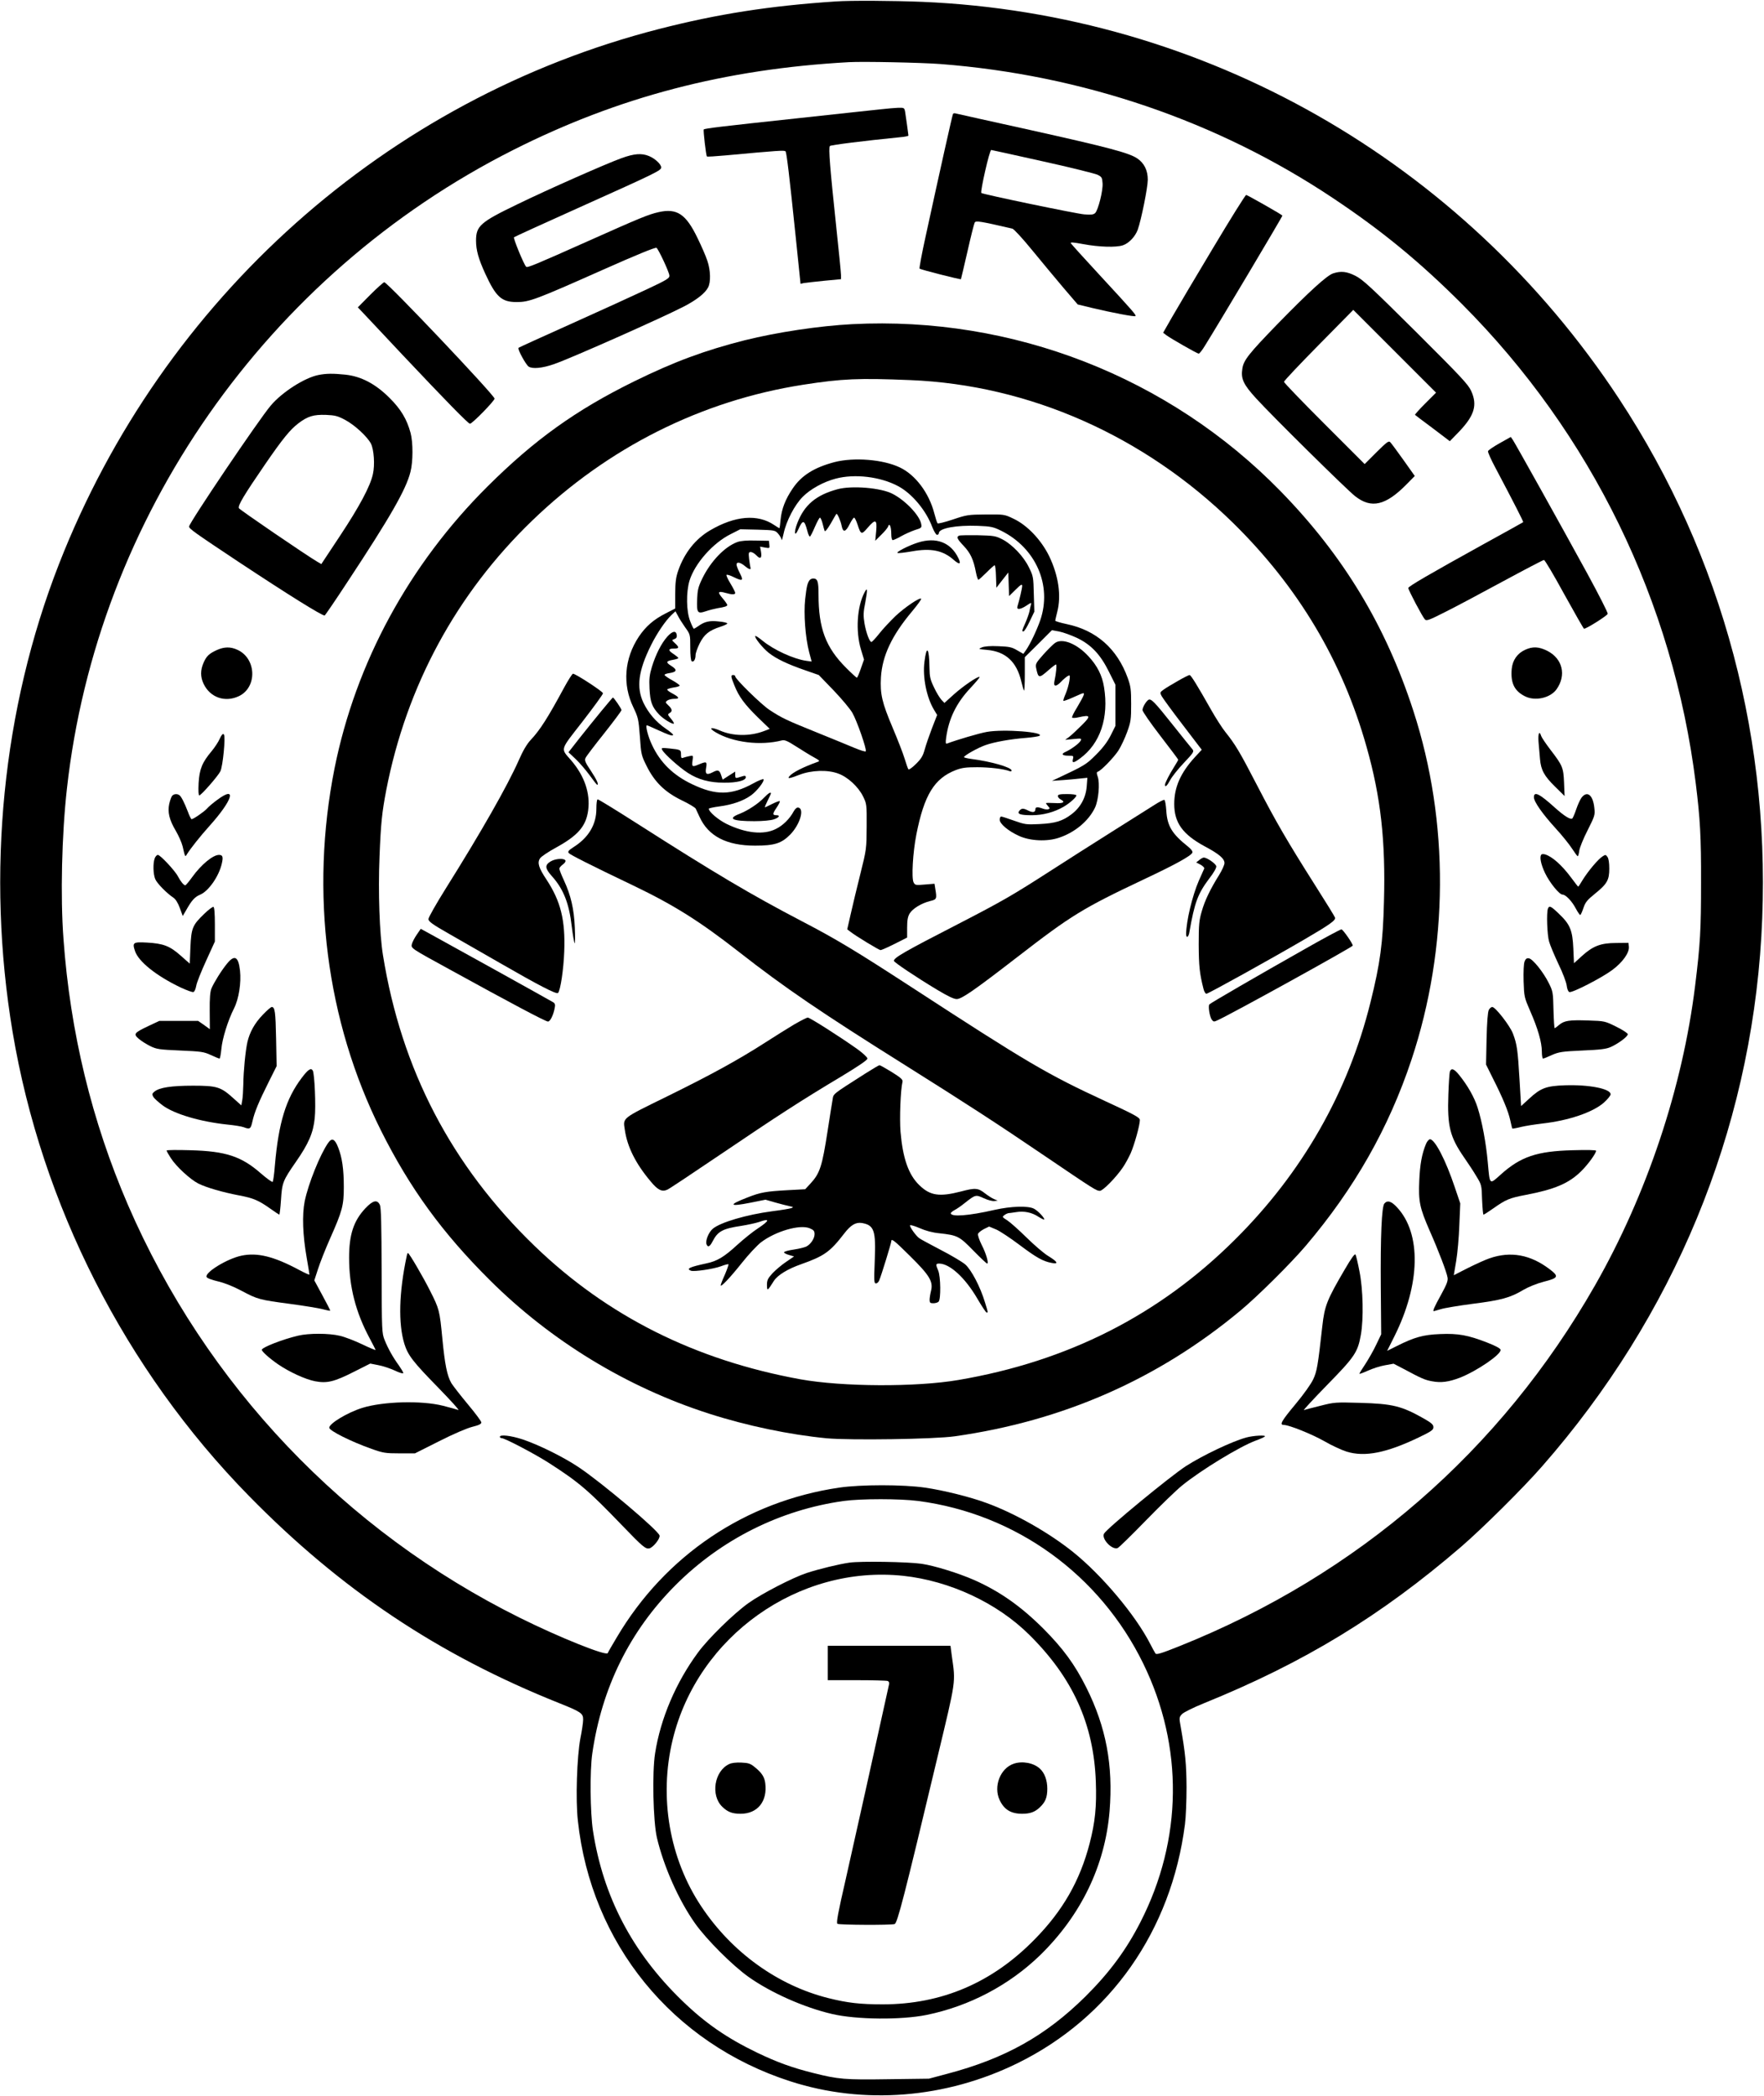 <?xml version="1.0" encoding="UTF-8" standalone="yes"?>
<svg version="1.0" xmlns="http://www.w3.org/2000/svg" width="1000pt" height="1188pt" viewBox="0 0 1334 1584" preserveAspectRatio="xMidYMid meet">
  <g transform="translate(0,1584) scale(0.1,-0.1)" fill="#000000" stroke="none">
    <path d="M6320 15833 c-499 -33 -894 -95 -1335 -208 -2060 -528 -3754 -2038
-4539 -4046 -428 -1096 -551 -2338 -351 -3536 219 -1309 853 -2556 1785 -3507
696 -711 1435 -1205 2350 -1570 163 -65 180 -77 180 -123 0 -21 -9 -85 -21
-143 -26 -138 -37 -463 -19 -622 100 -929 715 -1684 1607 -1971 554 -179 1174
-130 1718 137 702 345 1163 1002 1266 1806 7 52 12 178 12 280 -1 175 -9 258
-44 457 -13 70 -12 73 10 97 13 13 85 49 164 81 760 308 1339 661 1947 1184
163 141 466 441 612 608 996 1136 1571 2526 1658 4008 85 1457 -288 2866
-1077 4065 -1184 1798 -3137 2910 -5268 3000 -220 9 -546 11 -655 3z m790
-473 c1077 -83 2098 -432 2969 -1013 371 -247 658 -483 976 -801 979 -981
1598 -2251 1769 -3626 33 -267 41 -403 40 -750 0 -358 -6 -463 -45 -780 -95
-771 -366 -1580 -757 -2265 -714 -1251 -1792 -2187 -3141 -2727 -137 -55 -176
-67 -183 -56 -5 7 -23 40 -40 73 -111 217 -364 518 -583 694 -182 146 -440
293 -655 371 -121 45 -326 96 -465 116 -164 24 -486 24 -649 0 -707 -104
-1315 -512 -1681 -1131 -36 -60 -67 -114 -69 -120 -8 -25 -363 117 -661 265
-1330 659 -2380 1765 -2968 3125 -273 633 -436 1303 -487 2010 -24 318 -13
787 26 1135 228 2053 1510 3889 3375 4830 795 401 1600 612 2539 664 107 6
546 -3 690 -14z m-166 -10865 c738 -97 1373 -556 1702 -1230 306 -627 298
-1330 -22 -1955 -107 -209 -233 -380 -414 -560 -301 -298 -609 -471 -1050
-587 l-135 -36 -306 -4 c-332 -5 -378 -1 -569 47 -160 40 -273 81 -425 154
-228 110 -392 223 -569 395 -375 364 -595 785 -672 1284 -21 138 -24 451 -5
582 72 499 284 928 631 1275 345 345 791 568 1270 635 133 18 424 18 564 0z"/>
    <path d="M6665 15018 c-44 -4 -332 -36 -640 -69 -570 -61 -695 -76 -703 -84
-5 -5 17 -197 24 -204 2 -3 66 1 142 8 402 37 446 40 453 30 8 -13 29 -187 76
-642 l37 -359 26 6 c14 2 83 10 153 17 l127 12 0 31 c0 17 -16 177 -35 355
-48 453 -61 609 -49 621 8 8 257 39 527 66 37 3 67 9 67 13 -1 10 -19 143 -25
179 -6 31 -7 32 -53 31 -26 -1 -83 -6 -127 -11z"/>
    <path d="M7207 14983 c-5 -8 -98 -425 -207 -926 -29 -131 -49 -241 -46 -244 8
-8 308 -84 313 -80 1 2 23 95 49 208 25 112 50 211 55 220 8 16 44 10 285 -46
11 -2 78 -75 149 -162 71 -87 178 -215 237 -285 l108 -126 107 -26 c155 -37
324 -69 330 -62 7 7 -16 34 -271 310 -116 125 -214 234 -218 241 -6 9 20 7 95
-7 117 -22 247 -26 298 -9 46 15 94 66 113 118 27 76 76 320 76 378 0 71 -27
126 -81 162 -64 42 -220 83 -804 213 -302 67 -557 123 -567 126 -9 3 -19 1
-21 -3z m675 -358 c209 -46 397 -93 417 -102 33 -16 36 -22 39 -65 4 -55 -33
-202 -56 -225 -13 -12 -30 -14 -82 -10 -62 5 -769 152 -779 162 -9 10 62 325
75 325 2 0 176 -38 386 -85z"/>
    <path d="M4700 14648 c-112 -40 -558 -237 -786 -348 -282 -136 -314 -164 -314
-276 0 -72 19 -139 70 -250 81 -176 123 -214 238 -214 94 0 143 18 651 244
261 116 399 172 406 166 16 -13 94 -180 97 -208 3 -21 -14 -32 -167 -104 -93
-44 -350 -161 -570 -260 -219 -98 -401 -181 -404 -184 -9 -9 55 -127 77 -142
29 -19 104 -12 192 19 121 41 810 347 981 435 95 49 162 101 184 145 21 40 19
129 -6 202 -11 34 -45 112 -75 173 -87 180 -155 225 -293 194 -77 -17 -146
-46 -527 -216 -412 -184 -466 -206 -475 -197 -18 18 -99 216 -92 223 4 4 226
105 493 225 588 264 620 280 620 303 0 24 -46 67 -92 86 -55 23 -112 19 -208
-16z"/>
    <path d="M9173 13968 c-133 -222 -272 -456 -309 -521 l-68 -119 25 -19 c35
-26 233 -139 244 -139 6 0 28 28 49 63 98 157 588 979 584 981 -15 14 -266
156 -274 156 -6 0 -119 -181 -251 -402z"/>
    <path d="M10082 13777 c-47 -15 -182 -138 -420 -382 -219 -226 -258 -275 -267
-339 -12 -76 8 -119 104 -224 120 -132 683 -688 748 -739 124 -98 233 -72 395
94 l57 58 -85 120 c-47 66 -92 127 -100 135 -12 13 -25 3 -104 -75 l-90 -90
-305 305 c-168 168 -305 310 -305 317 0 7 118 132 262 278 l262 266 313 -313
313 -313 -82 -82 c-45 -45 -80 -84 -77 -86 2 -2 62 -48 134 -101 l129 -98 71
73 c115 121 139 200 91 306 -23 51 -77 108 -419 449 -339 337 -401 394 -456
422 -67 34 -110 38 -169 19z"/>
    <path d="M2800 13615 l-94 -95 40 -42 c22 -24 155 -164 294 -313 334 -354 501
-525 514 -525 17 0 186 173 186 190 0 25 -810 880 -834 880 -6 0 -54 -43 -106
-95z"/>
    <path d="M6445 13393 c-250 -13 -569 -61 -814 -122 -303 -77 -533 -162 -836
-311 -441 -217 -754 -442 -1108 -794 -594 -591 -997 -1334 -1157 -2131 -187
-940 -63 -1910 351 -2739 219 -437 463 -773 823 -1131 462 -460 1037 -810
1656 -1009 285 -92 611 -160 892 -187 178 -16 813 -7 968 15 819 116 1538 432
2160 950 130 108 381 357 495 491 367 432 627 889 799 1406 282 848 288 1798
14 2639 -209 644 -529 1173 -1003 1659 -844 865 -2026 1326 -3240 1264z m440
-423 c900 -37 1767 -421 2439 -1079 494 -485 828 -1045 1011 -1696 107 -378
144 -709 131 -1170 -8 -312 -28 -463 -102 -760 -169 -681 -516 -1289 -1026
-1795 -572 -569 -1262 -919 -2089 -1060 -321 -55 -879 -52 -1196 5 -796 145
-1459 477 -2009 1007 -629 607 -1009 1335 -1148 2201 -26 160 -37 477 -26 743
10 255 19 336 51 504 153 788 531 1485 1103 2037 573 553 1280 908 2050 1028
296 46 419 51 811 35z"/>
    <path d="M6311 12350 c-154 -41 -249 -100 -316 -199 -56 -82 -84 -155 -92
-237 -3 -35 -7 -64 -9 -64 -2 0 -19 11 -39 24 -125 85 -296 71 -485 -40 -111
-65 -194 -170 -241 -304 -18 -52 -22 -87 -23 -176 l0 -111 -72 -37 c-91 -46
-151 -99 -203 -176 -110 -166 -125 -362 -41 -535 36 -76 39 -88 49 -220 9
-134 11 -143 51 -223 60 -121 138 -197 265 -259 55 -26 102 -55 106 -63 4 -8
17 -36 29 -62 66 -146 204 -218 420 -218 147 0 200 17 266 84 74 76 109 195
61 204 -11 2 -23 -8 -35 -29 -30 -56 -81 -107 -135 -133 -93 -47 -229 -32
-374 39 -62 31 -133 91 -133 114 0 4 37 12 83 18 97 13 179 42 236 83 46 33
104 108 95 122 -3 4 -38 -9 -77 -31 -166 -91 -282 -93 -462 -7 -144 68 -243
165 -305 299 -29 60 -51 147 -38 147 3 0 38 -15 79 -34 89 -41 119 -50 119
-38 0 5 -25 26 -56 47 -74 51 -130 117 -168 195 -55 117 -39 242 57 435 44 89
109 185 155 229 l30 28 18 -33 c9 -19 34 -58 55 -88 39 -54 39 -55 39 -152 0
-61 4 -100 11 -105 15 -9 29 14 29 47 0 14 14 54 31 88 35 69 71 98 157 126
28 9 52 20 52 25 0 5 -29 12 -65 15 -69 8 -107 -1 -154 -35 -16 -11 -31 -20
-34 -20 -3 0 -16 26 -28 58 -29 73 -31 217 -5 305 40 130 177 286 313 353 l71
36 132 -3 c130 -4 132 -4 156 -32 13 -15 24 -36 25 -45 1 -9 7 12 15 48 20 95
84 217 144 277 59 60 158 114 250 138 144 38 338 15 472 -57 104 -55 212 -184
258 -309 13 -33 29 -59 36 -59 8 0 14 6 14 13 0 37 132 61 295 55 99 -4 117
-8 176 -37 262 -130 386 -412 296 -676 -26 -75 -77 -183 -109 -228 l-19 -27
-47 27 c-40 24 -60 28 -142 31 -62 3 -105 -1 -125 -9 -29 -12 -28 -13 40 -19
141 -13 224 -90 259 -241 8 -33 17 -64 20 -67 3 -3 6 53 6 124 l0 129 103 102
102 102 55 -10 c30 -6 91 -28 136 -49 107 -52 176 -125 241 -257 l48 -96 0
-156 0 -156 -35 -70 c-24 -48 -58 -94 -110 -146 -76 -76 -85 -82 -300 -183
l-35 -16 75 5 c41 3 102 8 134 12 l59 6 -5 -66 c-7 -85 -47 -158 -114 -209
-68 -52 -122 -69 -244 -75 -99 -5 -110 -3 -192 26 -47 17 -91 31 -97 31 -6 0
-11 -11 -11 -24 0 -31 64 -85 145 -122 84 -39 214 -45 304 -14 120 40 224 127
272 228 26 56 38 183 20 234 -9 26 -9 34 1 37 25 8 119 105 155 159 20 31 50
95 67 142 28 77 30 96 30 210 0 110 -3 134 -26 198 -80 221 -237 360 -461 407
-48 10 -87 22 -87 26 0 4 7 34 15 66 32 123 10 274 -61 422 -60 122 -165 234
-270 283 -68 33 -71 33 -209 32 -134 -1 -145 -3 -249 -38 -60 -20 -112 -33
-116 -29 -4 4 -15 39 -25 77 -40 153 -142 289 -259 345 -126 61 -347 79 -495
41z"/>
    <path d="M6334 12145 c-162 -44 -250 -117 -304 -255 -28 -72 -22 -113 7 -49
34 76 46 74 68 -10 6 -25 15 -45 20 -44 4 1 21 34 37 72 17 39 34 71 39 71 4
0 13 -19 19 -42 6 -24 13 -50 16 -58 3 -9 20 11 46 55 22 39 41 72 43 73 7 7
33 -54 40 -91 10 -51 30 -47 60 13 14 28 29 50 34 50 5 0 17 -24 26 -52 25
-77 30 -79 76 -25 60 70 73 64 65 -25 l-7 -73 45 45 c25 24 49 53 52 63 10 32
24 -1 24 -55 0 -29 5 -48 11 -48 6 0 35 13 63 29 28 16 75 37 104 47 52 16 54
18 48 48 -13 65 -121 178 -218 227 -88 45 -306 63 -414 34z"/>
    <path d="M7253 11794 c-22 -10 -15 -25 35 -78 51 -54 74 -103 92 -198 6 -32
15 -58 19 -58 3 0 31 25 61 55 30 30 58 55 62 55 4 0 9 -38 10 -85 l3 -85 45
58 45 57 3 -89 3 -89 49 48 c40 40 50 45 50 29 0 -17 -20 -104 -36 -156 -8
-27 24 -23 70 8 33 22 37 24 33 8 -3 -11 -9 -34 -12 -53 -4 -18 -18 -58 -31
-87 -27 -62 -28 -64 -14 -64 6 0 27 33 46 74 l36 75 -4 133 c-3 128 -4 136
-37 202 -40 83 -126 173 -201 212 -51 26 -65 28 -185 31 -71 1 -136 0 -142 -3z"/>
    <path d="M5577 11746 c-96 -35 -202 -145 -266 -276 -31 -64 -36 -87 -39 -155
-4 -105 2 -114 65 -93 26 9 66 19 88 23 56 9 75 15 75 25 0 4 -16 28 -36 51
-40 47 -35 56 23 40 49 -14 73 -14 73 0 0 6 -16 38 -36 71 -20 32 -33 62 -30
65 4 4 27 -3 51 -15 72 -35 80 -30 50 28 -14 27 -25 56 -25 65 0 23 28 18 62
-10 32 -27 50 -32 43 -12 -2 6 -6 36 -10 65 -5 46 -4 52 13 52 10 0 29 -11 42
-25 30 -32 43 -22 35 27 l-7 39 37 -7 c36 -6 36 -6 33 22 l-3 29 -100 2 c-65
2 -113 -2 -138 -11z"/>
    <path d="M6940 11741 c-72 -23 -168 -73 -152 -78 7 -3 55 3 108 12 144 26 235
8 317 -65 44 -38 57 -33 35 13 -57 120 -169 163 -308 118z"/>
    <path d="M6123 11458 c-17 -22 -23 -47 -34 -144 -12 -110 1 -289 30 -401 l19
-71 -37 5 c-98 13 -250 83 -335 153 -27 22 -51 38 -54 35 -10 -9 54 -89 101
-127 59 -46 140 -85 276 -132 l103 -36 112 -116 c61 -64 125 -140 142 -170 36
-63 111 -280 101 -291 -4 -4 -42 8 -85 26 -42 18 -170 70 -283 116 -233 94
-267 110 -361 172 -63 42 -258 233 -258 253 0 6 -7 10 -15 10 -20 0 -19 -10 9
-79 34 -85 77 -143 178 -242 l89 -86 -44 -17 c-106 -40 -233 -39 -332 4 -69
30 -91 21 -33 -13 130 -77 338 -103 502 -61 20 5 43 -5 108 -47 46 -29 105
-66 133 -81 42 -23 47 -28 30 -34 -112 -40 -192 -81 -215 -109 -18 -21 -2 -19
76 11 91 35 213 39 293 9 72 -26 152 -100 188 -173 27 -56 28 -60 27 -227 -1
-168 -1 -172 -48 -360 -26 -104 -59 -241 -73 -304 l-26 -114 24 -18 c40 -32
217 -139 228 -139 6 0 54 21 106 47 l95 48 0 75 c0 56 5 83 19 107 24 38 88
77 154 94 51 12 53 16 40 93 l-6 38 -73 -6 c-69 -6 -74 -5 -85 16 -17 31 -6
227 21 363 59 298 135 423 297 486 47 18 78 22 163 22 93 0 203 -13 246 -30 8
-3 14 -1 14 5 0 24 -157 69 -307 88 -29 4 -53 10 -53 13 0 12 105 71 162 91
68 24 191 46 309 55 48 4 92 11 99 15 46 28 -268 53 -397 30 -54 -9 -230 -61
-301 -88 -11 -4 -12 6 -7 44 20 145 77 262 183 375 41 44 73 82 70 84 -9 10
-121 -66 -193 -130 l-73 -66 -22 23 c-12 13 -38 54 -56 93 -29 60 -34 80 -35
150 -2 153 -22 176 -38 45 -15 -116 16 -270 73 -364 l23 -38 -39 -100 c-21
-55 -46 -127 -55 -161 -14 -50 -27 -71 -67 -110 -27 -27 -52 -45 -56 -40 -4 4
-17 41 -29 81 -12 40 -53 145 -91 235 -80 189 -95 253 -88 380 10 162 82 316
236 499 41 49 72 92 68 95 -11 11 -121 -63 -194 -131 -40 -39 -96 -98 -123
-133 -28 -35 -54 -63 -59 -63 -14 0 -39 66 -52 138 -10 61 -10 84 6 163 18 98
16 118 -7 72 -56 -107 -67 -291 -27 -427 l24 -79 -24 -68 c-13 -38 -26 -69
-30 -69 -4 0 -40 33 -81 74 -155 155 -209 299 -209 555 0 99 -7 121 -41 121
-9 0 -21 -6 -26 -12z"/>
    <path d="M5047 11031 c-45 -50 -88 -135 -117 -229 -18 -60 -22 -90 -18 -165 5
-101 19 -139 72 -195 30 -33 104 -78 112 -69 3 2 -7 19 -22 37 -25 29 -26 33
-11 42 24 13 21 31 -9 59 -23 22 -24 24 -8 36 10 7 33 13 51 13 45 0 42 11
-11 40 -25 13 -43 27 -40 31 2 4 25 11 49 15 25 3 45 10 45 14 0 5 -24 22 -54
39 -30 16 -57 35 -60 40 -4 5 13 13 39 16 55 9 58 25 10 55 -42 26 -38 36 15
45 22 4 40 10 40 13 0 4 -16 17 -35 30 -44 28 -44 42 0 42 42 0 44 8 10 40
-26 24 -26 24 -5 32 15 5 20 15 18 30 -5 36 -32 32 -71 -11z"/>
    <path d="M7979 10983 c-14 -10 -54 -49 -88 -87 -55 -62 -61 -72 -56 -100 17
-82 21 -83 92 -21 28 25 55 45 59 45 7 0 1 -67 -12 -127 -9 -43 12 -44 52 -2
16 17 38 35 48 41 18 10 19 7 13 -36 -4 -26 -16 -69 -28 -97 -12 -27 -20 -52
-17 -54 3 -3 40 11 82 30 75 34 77 34 71 13 -4 -13 -27 -54 -50 -93 -24 -38
-41 -73 -37 -77 4 -4 27 -3 51 3 89 20 93 10 21 -61 -36 -36 -78 -75 -95 -88
l-30 -22 63 6 c61 6 63 5 54 -13 -12 -21 -70 -64 -114 -84 -36 -16 -26 -29 23
-29 37 0 39 -1 33 -25 -8 -32 4 -32 53 4 153 111 220 309 182 540 -14 88 -51
161 -117 232 -88 96 -198 140 -253 102z"/>
    <path d="M4265 10643 c-121 -224 -181 -319 -251 -393 -29 -31 -59 -81 -92
-157 -85 -192 -285 -543 -551 -967 -72 -115 -131 -219 -131 -231 0 -18 28 -39
158 -113 86 -49 258 -148 382 -219 290 -167 428 -239 440 -227 18 19 42 176
47 314 9 237 -27 380 -134 543 -60 90 -71 128 -49 161 8 13 63 50 122 82 165
91 226 161 242 281 17 129 -28 260 -128 377 -82 95 -89 70 85 294 85 110 155
206 155 214 0 13 -207 148 -227 148 -5 0 -36 -48 -68 -107z"/>
    <path d="M8907 10695 c-42 -24 -91 -53 -107 -65 -28 -20 -29 -23 -16 -48 8
-15 79 -113 159 -217 l145 -190 -51 -55 c-109 -119 -157 -228 -157 -355 0
-142 64 -230 230 -320 109 -58 150 -93 150 -127 0 -13 -18 -53 -40 -89 -67
-107 -109 -194 -132 -276 -20 -68 -23 -100 -23 -253 1 -162 7 -218 36 -332 5
-21 15 -38 22 -38 14 0 479 258 733 406 201 117 247 150 240 170 -3 9 -70 118
-149 242 -216 341 -298 483 -440 757 -133 257 -165 310 -241 405 -24 30 -72
105 -106 165 -108 191 -154 265 -164 265 -6 0 -46 -20 -89 -45z"/>
    <path d="M4548 10468 c-47 -57 -122 -150 -167 -207 l-82 -105 55 -52 c30 -28
77 -84 106 -123 28 -39 53 -71 56 -71 14 0 -3 38 -47 105 -43 64 -50 80 -41
98 5 12 69 96 141 186 72 91 131 170 131 176 0 10 -58 95 -65 95 -2 0 -41 -46
-87 -102z"/>
    <path d="M8684 10552 c-19 -13 -44 -57 -44 -77 0 -11 61 -99 135 -195 74 -96
135 -177 135 -180 0 -3 -13 -27 -30 -53 -37 -59 -70 -123 -70 -137 0 -22 16
-8 40 37 14 26 60 84 104 130 72 76 77 85 64 101 -8 9 -77 95 -152 189 -135
170 -162 198 -182 185z"/>
    <path d="M5009 10172 c16 -30 130 -132 193 -172 77 -50 163 -74 273 -74 97 -1
165 16 165 41 0 11 -6 13 -20 9 -11 -3 -29 -9 -40 -12 -16 -5 -20 -2 -20 20
l0 26 -47 -30 -48 -31 -11 33 c-13 40 -24 44 -64 23 -46 -24 -59 -15 -50 34 8
47 3 49 -53 26 -52 -22 -56 -20 -50 27 6 41 6 41 -23 35 -16 -3 -37 -9 -46
-12 -15 -6 -18 -2 -18 24 0 36 -2 37 -88 46 -60 6 -63 5 -53 -13z"/>
    <path d="M5779 9814 c-42 -45 -122 -98 -185 -123 -96 -37 -58 -56 111 -56 63
0 126 6 148 14 39 13 50 31 19 31 -31 0 -31 10 0 56 17 25 28 47 25 50 -3 3
-28 -6 -56 -20 -28 -14 -53 -26 -56 -26 -3 0 6 22 20 50 14 27 25 52 25 55 0
13 -19 2 -51 -31z"/>
    <path d="M8000 9825 c0 -8 9 -19 20 -25 40 -21 22 -32 -45 -28 -36 2 -65 2
-65 -1 0 -2 7 -13 16 -23 14 -15 15 -18 2 -23 -8 -3 -27 -1 -42 5 -38 14 -56
13 -56 -4 0 -24 -18 -28 -52 -12 -39 20 -52 20 -69 0 -20 -24 5 -34 94 -34 84
0 171 23 242 65 46 27 95 71 95 85 0 6 -31 10 -70 10 -55 0 -70 -3 -70 -15z"/>
    <path d="M4510 9728 c0 -118 -59 -217 -171 -288 -39 -25 -47 -35 -38 -46 11
-13 164 -91 489 -246 308 -148 502 -270 800 -503 344 -269 617 -455 1255 -855
471 -296 689 -437 1060 -689 370 -251 386 -261 413 -261 22 0 121 100 172 175
18 25 44 74 60 108 28 63 70 213 70 252 0 19 -36 39 -257 141 -447 207 -588
290 -1473 866 -417 271 -562 359 -825 496 -387 202 -655 361 -1247 739 -158
101 -292 183 -298 183 -6 0 -10 -29 -10 -72z"/>
    <path d="M8735 9761 c-33 -21 -183 -116 -333 -210 -150 -95 -357 -226 -460
-293 -286 -184 -362 -228 -697 -401 -401 -206 -485 -254 -485 -278 0 -11 171
-125 324 -217 83 -50 129 -72 151 -72 37 0 130 64 460 319 406 314 492 367
955 586 234 110 358 178 367 202 4 9 -8 26 -33 46 -121 96 -157 156 -164 271
-3 44 -9 81 -15 82 -5 2 -37 -14 -70 -35z"/>
    <path d="M9069 9341 l-23 -18 33 -17 c18 -10 30 -23 28 -29 -3 -7 -21 -48 -41
-92 -49 -113 -95 -305 -96 -402 0 -37 19 -26 25 15 39 223 63 288 151 405 33
42 54 80 52 91 -3 19 -69 65 -94 66 -7 0 -22 -8 -35 -19z"/>
    <path d="M4163 9330 c-44 -27 -42 -52 10 -110 88 -98 131 -206 151 -382 8 -66
18 -123 22 -126 3 -4 4 49 1 118 -6 142 -30 245 -83 359 -19 40 -34 80 -34 87
0 7 12 21 27 32 15 11 23 24 19 30 -11 19 -78 14 -113 -8z"/>
    <path d="M3151 8776 c-17 -25 -34 -58 -37 -73 -6 -29 -3 -31 288 -190 465
-256 724 -393 742 -393 17 0 41 49 51 103 5 24 2 35 -12 43 -26 16 -812 452
-915 508 l-86 47 -31 -45z"/>
    <path d="M9855 8661 c-333 -188 -697 -399 -709 -411 -11 -11 1 -92 18 -116 12
-16 17 -17 42 -5 96 42 1024 555 1024 565 0 16 -71 118 -85 123 -5 2 -136 -68
-290 -156z"/>
    <path d="M6004 8097 c-49 -29 -147 -91 -219 -137 -209 -134 -409 -243 -742
-407 -345 -169 -332 -159 -318 -251 18 -128 82 -256 194 -389 55 -67 87 -83
128 -64 14 6 197 128 407 270 418 283 609 407 909 586 129 78 197 124 197 135
0 9 -34 41 -77 72 -137 97 -359 238 -374 238 -8 0 -55 -24 -105 -53z"/>
    <path d="M6544 7727 c-257 -164 -240 -151 -248 -199 -4 -23 -21 -128 -37 -233
-42 -271 -58 -322 -130 -400 l-40 -43 -132 -7 c-163 -9 -205 -16 -304 -55
-148 -57 -140 -72 21 -40 l115 23 73 -21 c40 -11 89 -24 108 -28 31 -6 33 -8
13 -15 -12 -4 -75 -15 -141 -23 -196 -26 -394 -84 -452 -133 -31 -26 -57 -91
-47 -117 10 -26 25 -19 46 22 39 76 76 96 216 117 50 8 110 21 134 29 86 31
83 12 -6 -47 -38 -24 -108 -81 -158 -126 -99 -91 -152 -123 -235 -140 -125
-27 -153 -40 -115 -55 24 -9 172 13 228 34 28 11 53 17 56 15 2 -3 -10 -38
-27 -78 -18 -39 -32 -76 -32 -81 0 -18 71 57 161 170 49 62 114 131 143 154
110 84 294 138 369 107 31 -13 37 -21 37 -45 0 -32 -29 -76 -62 -93 -12 -6
-54 -17 -95 -23 -41 -6 -74 -15 -74 -21 0 -5 17 -14 38 -20 l38 -11 -60 -41
c-33 -22 -79 -61 -103 -86 -36 -40 -42 -53 -42 -89 1 -48 3 -47 53 32 28 43
105 90 205 125 175 62 219 93 326 232 49 64 87 87 133 80 94 -16 108 -56 98
-289 -6 -150 -5 -168 9 -168 9 0 20 10 25 23 17 40 91 282 91 295 0 25 21 9
142 -111 148 -146 176 -193 159 -262 -6 -24 -11 -55 -11 -69 0 -22 5 -26 28
-26 15 0 33 5 40 12 18 18 16 190 -3 235 -20 47 -19 53 8 53 80 -1 196 -107
288 -265 34 -58 65 -105 70 -105 12 0 12 -2 -12 76 -36 120 -104 248 -150 288
-24 20 -108 70 -188 111 -80 42 -153 81 -161 88 -26 20 -72 86 -68 96 1 5 34
-4 73 -21 45 -20 97 -34 150 -39 136 -15 150 -22 256 -131 53 -54 100 -98 104
-98 14 0 -7 75 -41 141 -19 38 -31 75 -28 84 4 9 24 25 45 36 l39 19 53 -22
c28 -12 108 -65 177 -117 129 -97 178 -124 243 -136 55 -11 46 8 -24 51 -34
20 -108 84 -166 141 -58 57 -124 116 -146 130 -38 24 -40 26 -22 39 10 8 24
14 29 15 6 0 33 4 60 8 60 10 119 -2 169 -35 22 -14 41 -23 43 -21 8 8 -47 67
-77 82 -44 23 -173 19 -298 -9 -196 -45 -331 -55 -331 -25 0 4 13 15 28 23 16
8 51 32 78 54 81 64 83 64 144 36 30 -14 65 -23 80 -21 l25 3 -29 12 c-16 7
-45 26 -66 42 -53 42 -74 44 -183 15 -163 -42 -233 -32 -315 48 -82 79 -125
204 -142 404 -8 100 0 315 15 378 3 16 -12 30 -81 73 -46 28 -88 52 -93 52 -4
0 -52 -28 -107 -63z"/>
    <path d="M2410 13009 c-105 -20 -277 -130 -362 -231 -89 -104 -618 -888 -618
-915 0 -17 38 -44 375 -268 381 -252 627 -405 650 -405 3 0 81 114 172 253
324 491 444 700 477 833 20 77 20 222 1 294 -28 104 -73 180 -160 266 -106
106 -214 162 -332 175 -96 10 -145 9 -203 -2z m200 -340 c72 -38 167 -126 195
-179 23 -45 31 -162 15 -231 -20 -92 -102 -245 -249 -467 l-141 -213 -31 18
c-79 46 -583 390 -592 404 -11 18 37 98 199 334 132 192 188 260 249 307 72
55 116 68 210 65 69 -3 89 -8 145 -38z"/>
    <path d="M11341 12493 c-46 -26 -86 -53 -88 -60 -3 -7 23 -65 58 -130 136
-257 211 -404 208 -407 -2 -2 -137 -77 -299 -166 -414 -229 -570 -320 -570
-332 0 -15 108 -220 126 -238 12 -12 31 -5 146 53 73 36 270 141 438 232 168
91 310 165 316 165 7 0 76 -117 154 -260 79 -143 146 -260 149 -260 19 0 176
99 179 113 2 9 -68 146 -154 304 -204 373 -545 984 -564 1012 l-15 21 -84 -47z"/>
    <path d="M1640 10929 c-59 -27 -79 -46 -101 -97 -24 -55 -24 -106 0 -157 49
-105 163 -145 269 -94 139 68 131 285 -13 350 -52 24 -99 23 -155 -2z"/>
    <path d="M11534 10931 c-60 -27 -96 -80 -102 -146 -9 -105 20 -165 99 -205 77
-40 193 -14 240 52 76 107 46 232 -70 291 -64 32 -110 34 -167 8z"/>
    <path d="M1662 10259 c-10 -24 -38 -66 -61 -94 -72 -85 -93 -137 -99 -242 -3
-60 -1 -93 5 -93 14 0 139 143 159 181 20 39 41 266 27 280 -8 8 -17 -2 -31
-32z"/>
    <path d="M11635 10233 c3 -38 8 -95 11 -128 7 -83 32 -129 115 -210 l71 -70
-4 100 c-5 115 -10 129 -103 250 -35 46 -66 92 -70 104 -14 45 -25 19 -20 -46z"/>
    <path d="M1302 9827 c-6 -7 -16 -34 -22 -60 -14 -63 0 -122 50 -206 21 -36 44
-88 51 -116 19 -83 19 -83 32 -61 28 45 101 137 172 216 175 195 209 308 59
197 -33 -24 -68 -54 -79 -67 -20 -23 -103 -80 -116 -80 -4 0 -17 25 -28 56
-27 70 -51 117 -65 126 -17 12 -42 9 -54 -5z"/>
    <path d="M11600 9816 c0 -34 64 -125 165 -236 48 -52 103 -121 123 -152 21
-32 40 -58 43 -58 4 0 9 19 12 42 3 22 31 92 63 154 54 108 57 115 51 169 -10
97 -53 133 -96 79 -11 -14 -29 -54 -41 -89 -12 -36 -26 -67 -30 -70 -15 -10
-63 21 -131 82 -116 105 -159 127 -159 79z"/>
    <path d="M11657 9383 c-16 -15 -5 -73 27 -140 35 -73 108 -163 132 -163 24 0
71 -49 100 -104 16 -30 32 -53 35 -50 4 2 15 27 24 54 14 42 29 60 86 106 93
75 109 104 109 191 0 43 -5 76 -14 88 -13 18 -15 18 -38 3 -34 -22 -108 -111
-148 -175 -17 -29 -33 -53 -35 -53 -2 0 -26 31 -54 69 -70 94 -143 159 -197
175 -11 3 -23 3 -27 -1z"/>
    <path d="M1170 9354 c-14 -37 -12 -119 4 -157 13 -32 88 -108 138 -141 16 -11
34 -39 48 -78 l22 -60 24 41 c44 78 66 103 109 121 63 27 142 140 163 237 11
48 6 63 -22 63 -46 0 -135 -74 -202 -167 -25 -35 -49 -63 -53 -63 -11 0 -36
30 -55 67 -21 42 -134 163 -152 163 -8 0 -19 -12 -24 -26z"/>
    <path d="M1543 8933 c-88 -85 -96 -106 -103 -251 l-5 -124 -68 60 c-82 73
-131 92 -254 99 -106 6 -114 1 -92 -64 26 -79 160 -187 344 -275 47 -22 91
-38 98 -35 8 3 17 24 21 47 3 22 37 107 74 188 l67 147 0 129 c0 85 -4 131
-11 133 -6 2 -38 -22 -71 -54z"/>
    <path d="M11706 8974 c-12 -31 -6 -201 9 -250 8 -28 40 -104 71 -170 32 -65
59 -138 62 -162 3 -26 11 -46 20 -49 20 -8 243 106 325 167 78 58 129 130 125
175 l-3 30 -95 -1 c-116 0 -176 -24 -261 -102 l-56 -51 -5 112 c-6 138 -25
182 -108 261 -62 60 -74 65 -84 40z"/>
    <path d="M1717 8558 c-44 -54 -99 -143 -118 -188 -10 -25 -14 -74 -13 -171 l1
-137 -44 32 -45 31 -146 0 -147 0 -83 -39 c-109 -52 -115 -60 -72 -97 19 -16
58 -41 87 -55 47 -23 66 -26 225 -33 158 -7 178 -9 232 -34 32 -15 62 -27 66
-27 4 0 10 32 14 72 7 80 50 217 96 308 36 71 55 193 45 285 -12 107 -41 123
-98 53z"/>
    <path d="M11529 8573 c-6 -17 -9 -76 -7 -148 4 -118 5 -122 50 -226 57 -129
88 -236 88 -306 0 -29 4 -53 9 -53 5 0 35 12 67 27 53 23 76 27 231 34 137 6
180 11 215 27 58 26 128 79 128 96 0 8 -39 33 -87 57 -87 43 -89 43 -211 47
-146 5 -182 -1 -221 -33 -16 -14 -31 -25 -34 -25 -3 0 -7 62 -9 138 -3 131 -4
140 -35 202 -41 83 -122 184 -151 188 -16 3 -25 -4 -33 -25z"/>
    <path d="M1988 8172 c-62 -64 -99 -131 -117 -207 -15 -67 -30 -222 -31 -320
-1 -44 -4 -98 -8 -120 l-7 -39 -59 53 c-96 87 -124 96 -306 96 -164 0 -254
-14 -291 -44 -19 -15 -20 -21 -10 -40 7 -12 39 -41 71 -65 90 -66 283 -123
490 -145 52 -5 108 -14 123 -20 47 -18 53 -14 66 44 16 72 49 150 123 298 l60
120 -4 206 c-4 205 -9 241 -33 241 -6 0 -37 -26 -67 -58z"/>
    <path d="M11259 8208 c-8 -15 -14 -92 -17 -218 l-4 -195 52 -105 c76 -150 116
-248 131 -316 7 -32 14 -61 15 -63 2 -2 31 3 66 12 35 8 108 20 162 26 198 22
380 84 464 157 28 25 52 54 52 64 0 42 -162 74 -345 68 -142 -5 -184 -20 -274
-104 l-58 -53 -12 202 c-13 222 -19 266 -50 347 -23 59 -132 200 -156 200 -8
0 -20 -10 -26 -22z"/>
    <path d="M2281 7693 c-118 -156 -174 -337 -202 -658 -5 -66 -13 -123 -17 -127
-4 -4 -43 24 -87 62 -149 131 -267 170 -537 177 -98 3 -178 2 -178 -2 0 -5 14
-30 31 -56 40 -64 148 -163 209 -194 60 -30 184 -66 310 -90 106 -20 146 -37
236 -101 34 -24 64 -44 66 -44 3 0 9 51 13 112 8 129 14 145 112 286 97 139
132 221 143 331 10 89 -1 338 -15 361 -14 22 -36 7 -84 -57z"/>
    <path d="M10965 7743 c-4 -10 -9 -88 -12 -174 -9 -241 12 -322 120 -478 29
-42 71 -105 92 -141 39 -64 40 -67 43 -177 3 -62 7 -113 11 -113 4 0 36 21 72
46 96 68 124 80 246 103 220 42 327 87 420 179 52 51 113 135 113 155 0 6 -71
7 -177 4 -271 -7 -394 -49 -544 -184 -87 -78 -82 -82 -98 94 -13 145 -43 307
-77 413 -24 76 -75 167 -141 248 -37 45 -57 52 -68 25z"/>
    <path d="M2482 7203 c-61 -87 -151 -310 -178 -443 -20 -103 -15 -255 16 -430
11 -63 20 -118 20 -123 0 -4 -37 13 -82 37 -187 100 -312 131 -431 106 -107
-22 -278 -126 -265 -161 3 -9 38 -22 84 -33 49 -11 117 -38 179 -71 124 -66
137 -69 370 -100 105 -14 215 -32 245 -40 30 -8 55 -13 57 -11 2 1 -25 54 -59
116 l-61 113 28 86 c15 47 56 151 91 230 93 209 104 251 104 390 0 136 -13
224 -43 300 -25 64 -47 74 -75 34z"/>
    <path d="M10784 7195 c-31 -75 -46 -155 -51 -280 -7 -156 4 -205 78 -375 67
-151 130 -316 136 -356 4 -25 -6 -51 -51 -133 -49 -88 -63 -121 -53 -121 1 0
25 7 52 15 28 9 137 27 244 41 213 27 283 46 381 105 40 23 101 48 155 62 111
28 116 40 43 95 -145 110 -294 137 -453 82 -30 -10 -103 -43 -163 -73 l-108
-55 18 106 c10 59 21 181 24 272 l7 165 -42 124 c-68 203 -150 361 -187 361
-8 0 -22 -16 -30 -35z"/>
    <path d="M2763 6708 c-89 -95 -123 -199 -123 -374 0 -219 50 -413 156 -610 24
-45 44 -84 44 -87 0 -3 -46 16 -102 43 -57 27 -132 56 -168 64 -82 20 -236 20
-315 1 -116 -27 -275 -89 -275 -107 0 -13 57 -64 122 -109 86 -59 208 -115
282 -129 90 -17 145 -3 293 72 l123 62 61 -12 c34 -6 90 -25 125 -41 35 -17
64 -25 64 -19 0 6 -15 31 -33 57 -46 63 -82 128 -108 192 -21 53 -22 66 -23
524 -1 347 -4 477 -13 498 -20 43 -52 36 -110 -25z"/>
    <path d="M10469 6744 c-20 -25 -30 -241 -27 -634 l3 -355 -38 -79 c-20 -43
-58 -109 -82 -146 -25 -37 -45 -70 -45 -73 0 -3 29 7 64 23 35 16 93 35 129
41 l66 12 73 -38 c138 -74 163 -85 218 -95 68 -13 126 -5 210 27 128 50 314
177 308 211 -2 11 -38 30 -102 55 -144 56 -219 70 -356 64 -127 -5 -195 -24
-328 -91 l-72 -36 55 110 c197 394 205 777 20 975 -43 47 -73 56 -96 29z"/>
    <path d="M3076 6348 c-59 -275 -65 -512 -18 -665 27 -87 67 -138 257 -332 93
-96 162 -171 151 -168 -10 4 -62 18 -116 32 -162 41 -452 33 -610 -16 -112
-35 -250 -118 -250 -150 0 -23 167 -106 320 -160 87 -31 105 -34 211 -34 l117
0 183 92 c108 55 212 99 252 109 49 12 67 21 67 33 0 9 -46 70 -101 136 -55
66 -111 138 -125 160 -33 56 -50 143 -69 340 -20 209 -23 222 -92 358 -52 104
-159 287 -168 287 -3 0 -7 -10 -9 -22z"/>
    <path d="M10168 6243 c-133 -227 -151 -273 -168 -425 -34 -304 -41 -343 -69
-403 -16 -35 -73 -115 -134 -188 -106 -127 -123 -157 -89 -157 40 0 214 -70
307 -123 55 -32 131 -67 169 -79 137 -42 300 -10 544 107 96 46 112 57 112 78
0 19 -14 32 -72 65 -168 95 -235 112 -483 119 -184 5 -194 5 -299 -22 -60 -15
-116 -29 -125 -33 -9 -3 70 82 174 189 210 214 233 249 256 379 22 122 17 345
-10 480 -12 63 -26 121 -30 128 -5 10 -32 -27 -83 -115z"/>
    <path d="M3780 4980 c0 -5 6 -10 14 -10 24 0 256 -122 361 -190 221 -142 296
-206 546 -466 162 -168 181 -184 211 -177 28 8 80 72 76 96 -5 36 -441 404
-613 518 -113 76 -302 169 -421 209 -91 30 -174 39 -174 20z"/>
    <path d="M9425 4975 c-107 -29 -326 -133 -456 -216 -119 -77 -599 -472 -620
-511 -21 -39 60 -125 103 -109 9 3 105 97 213 208 108 111 231 230 273 264
145 118 438 296 557 340 33 12 64 26 70 31 14 13 -85 8 -140 -7z"/>
    <path d="M6425 4029 c-79 -11 -231 -48 -326 -79 -105 -35 -338 -155 -439 -227
-112 -80 -303 -267 -381 -373 -167 -226 -284 -500 -325 -763 -23 -144 -15
-515 14 -639 52 -219 165 -473 289 -648 87 -122 281 -316 403 -403 169 -120
421 -232 633 -281 184 -43 521 -46 714 -7 323 66 623 224 857 450 311 303 493
679 527 1091 28 346 -26 635 -176 935 -87 174 -175 294 -325 445 -171 170
-329 281 -522 367 -119 52 -298 108 -398 123 -102 15 -459 21 -545 9z m407
-100 c350 -38 708 -204 951 -445 329 -325 488 -675 504 -1110 7 -188 -5 -307
-47 -469 -73 -281 -202 -507 -414 -723 -321 -329 -704 -493 -1151 -493 -170 0
-266 11 -410 47 -383 96 -731 346 -962 694 -241 362 -321 826 -216 1260 189
782 952 1324 1745 1239z"/>
    <path d="M6260 3270 l0 -130 219 0 c121 0 226 -3 234 -6 8 -3 13 -13 11 -22
-101 -460 -273 -1234 -329 -1480 -57 -247 -72 -328 -62 -334 13 -9 401 -11
432 -2 21 5 71 199 325 1264 142 592 137 558 108 763 l-10 77 -464 0 -464 0 0
-130z"/>
    <path d="M5515 2506 c-113 -52 -143 -236 -53 -323 41 -40 76 -53 139 -53 129
0 204 95 186 232 -6 47 -27 79 -81 122 -30 25 -47 31 -99 33 -38 2 -74 -2 -92
-11z"/>
    <path d="M7665 2508 c-101 -35 -153 -171 -106 -273 34 -73 85 -105 171 -105
60 0 96 13 133 48 43 41 57 75 57 142 0 64 -21 120 -57 152 -47 43 -133 59
-198 36z"/>
  </g>
</svg>